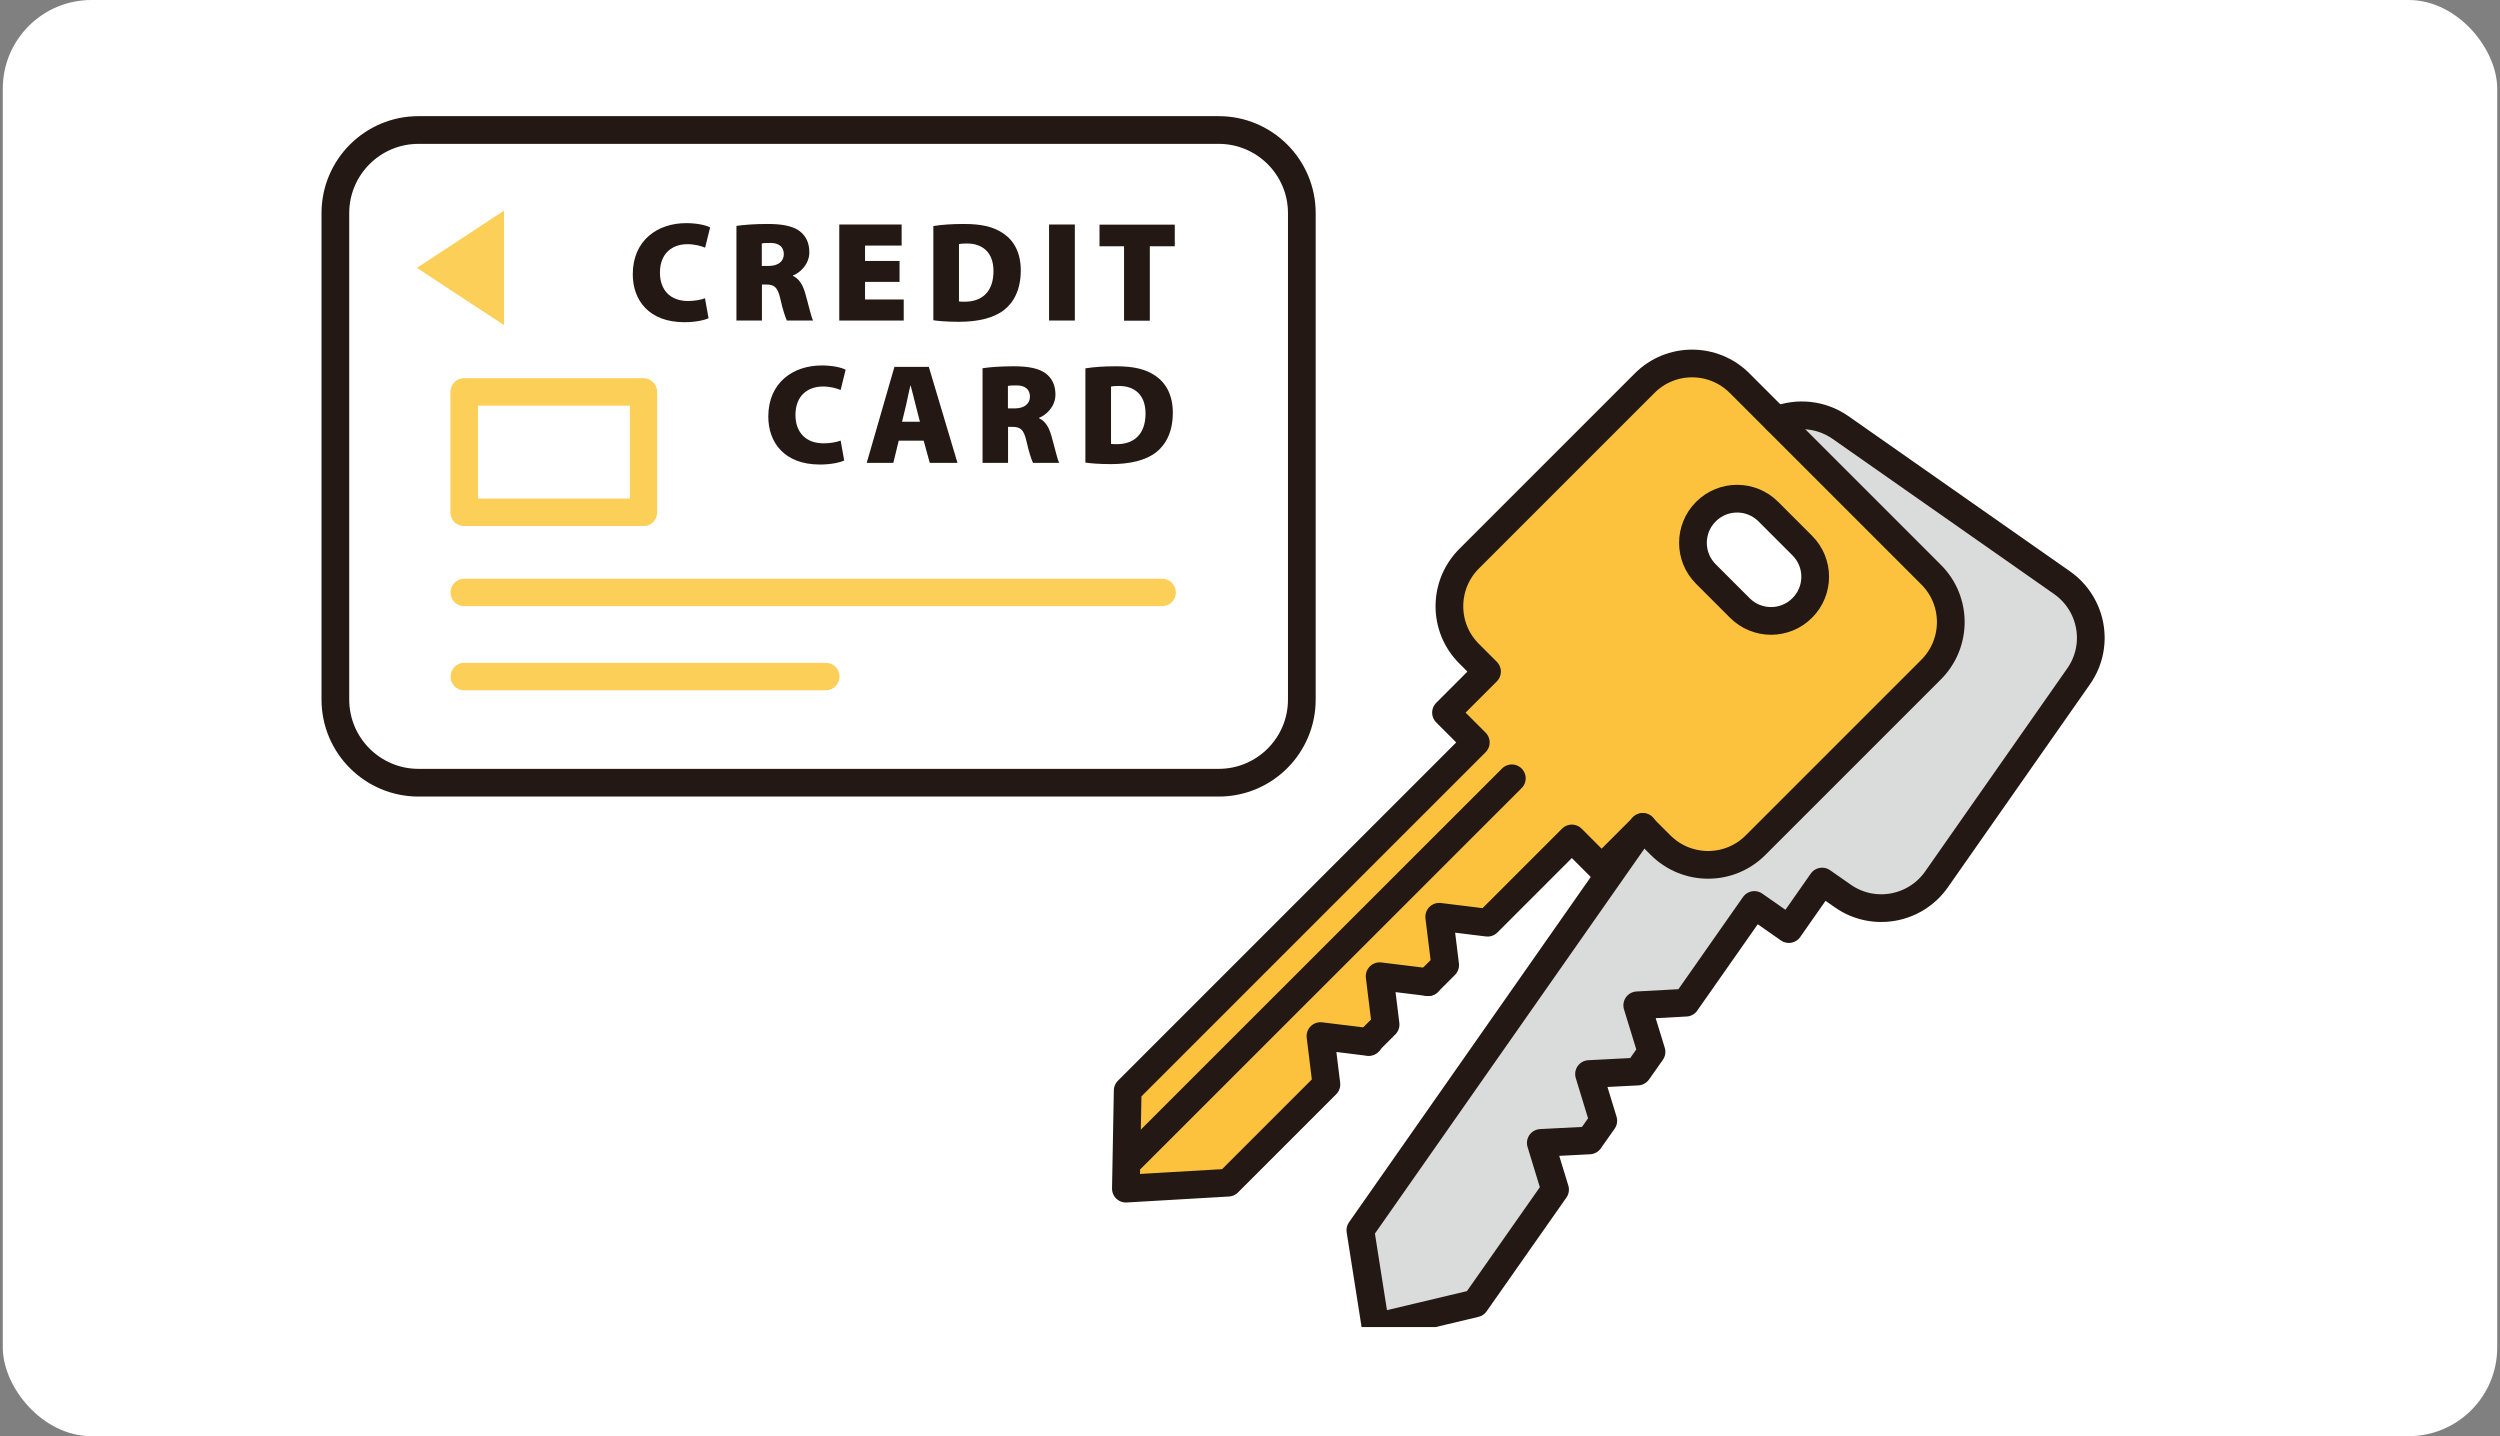 <svg width="282" height="162" viewBox="0 0 282 162" fill="none" xmlns="http://www.w3.org/2000/svg">
<rect x="0" y="0" width="282" height="162" fill="#808080" stroke="none"/>
<rect x="0.314" width="281.372" height="162" rx="10" fill="white"/>
<g clip-path="url(#clip0_820_37555)">
<path d="M216.882 65.722L195.295 44.134C194.107 42.946 192.543 42.305 190.871 42.305C189.198 42.305 187.619 42.962 186.447 44.134L166.657 63.908C165.469 65.096 164.828 66.659 164.828 68.332C164.828 70.005 165.485 71.584 166.657 72.756L168.674 74.772C168.924 75.022 169.064 75.366 169.064 75.71C169.064 76.054 168.924 76.398 168.674 76.648L164.985 80.337L167.392 82.745C167.908 83.26 167.908 84.105 167.392 84.62L128.5 123.512L128.422 128.014L169.612 86.825C170.127 86.309 170.972 86.309 171.487 86.825C172.003 87.34 172.003 88.184 171.487 88.7L128.594 131.594C128.594 131.594 128.438 131.703 128.344 131.766V132.61L137.926 132.047L148.196 121.777L147.602 116.963C147.555 116.556 147.696 116.15 147.977 115.868C148.259 115.571 148.681 115.446 149.071 115.493L153.886 116.087L154.886 115.087L154.292 110.272C154.246 109.866 154.386 109.459 154.668 109.178C154.949 108.897 155.371 108.756 155.762 108.803L160.576 109.397L161.577 108.396L160.983 103.582C160.936 103.175 161.077 102.769 161.358 102.487C161.655 102.206 162.061 102.065 162.452 102.112L167.267 102.706L176.318 93.656C176.833 93.14 177.678 93.14 178.193 93.656L180.601 96.063L184.29 92.374C184.29 92.374 184.368 92.327 184.399 92.296C184.477 92.233 184.556 92.186 184.634 92.139C184.696 92.108 184.759 92.077 184.837 92.061C184.931 92.03 185.025 92.014 185.134 91.999C185.165 91.999 185.196 91.983 185.228 91.983C185.259 91.983 185.306 91.999 185.337 91.999C185.447 91.999 185.54 92.03 185.634 92.061C185.712 92.077 185.775 92.108 185.837 92.155C185.884 92.186 185.947 92.186 185.994 92.217C186.025 92.249 186.056 92.28 186.087 92.311C186.119 92.327 186.15 92.343 186.166 92.374L188.182 94.39C190.621 96.829 194.591 96.829 197.03 94.39L216.804 74.6C217.992 73.412 218.633 71.849 218.633 70.177C218.633 68.504 217.976 66.925 216.804 65.753L216.882 65.722ZM203.189 66.8L201.516 68.473C200.547 69.442 198.984 69.442 198.03 68.473L192.528 62.97C191.559 62.001 191.559 60.438 192.528 59.484L194.2 57.812C194.685 57.327 195.31 57.093 195.951 57.093C196.592 57.093 197.217 57.327 197.702 57.812L203.204 63.314C204.173 64.283 204.173 65.847 203.204 66.8H203.189Z" fill="#FCC23D"/>
<path d="M233.374 75.522L217.336 98.439C216.366 99.814 214.928 100.721 213.287 101.018C211.646 101.315 209.989 100.94 208.613 99.971L206.268 98.345C205.659 97.923 204.846 98.079 204.424 98.673L201.438 102.956L198.64 101.002C198.046 100.58 197.218 100.721 196.796 101.33L189.449 111.819L184.603 112.085C184.196 112.101 183.821 112.32 183.587 112.648C183.352 112.976 183.29 113.414 183.399 113.805L184.822 118.447L184.009 119.604L179.163 119.854C178.756 119.87 178.381 120.089 178.147 120.417C177.912 120.745 177.85 121.183 177.959 121.558L179.382 126.201L178.569 127.357L173.723 127.607C173.317 127.623 172.941 127.842 172.707 128.17C172.472 128.499 172.41 128.936 172.519 129.327L173.942 133.97L165.61 145.85L156.262 148.069L154.855 139.081L185.494 95.312L186.385 96.203C189.855 99.674 195.514 99.674 199 96.203L218.774 76.413C220.462 74.725 221.384 72.49 221.384 70.114C221.384 67.738 220.462 65.487 218.774 63.814L203.111 48.151C204.424 48.12 205.737 48.495 206.847 49.277L231.858 66.8C233.233 67.754 234.14 69.192 234.437 70.849C234.718 72.49 234.359 74.147 233.389 75.522H233.374Z" fill="#DADBDB"/>
<path d="M203.286 68.584L203.298 68.573C205.239 66.631 205.239 63.484 203.298 61.543L199.462 57.707C197.521 55.766 194.373 55.766 192.432 57.707L192.421 57.718C190.48 59.66 190.48 62.807 192.421 64.748L196.257 68.584C198.198 70.525 201.345 70.525 203.286 68.584Z" stroke="#231814" stroke-width="3.126" stroke-linecap="round" stroke-linejoin="round"/>
<path d="M170.534 87.794L127.641 130.672" stroke="#231814" stroke-width="3.126" stroke-linecap="round" stroke-linejoin="round"/>
<path d="M161.093 110.788L163.016 108.865L162.343 103.41L167.799 104.082L177.303 94.578L180.664 97.939L185.291 93.312L187.307 95.328C190.277 98.298 195.076 98.298 198.031 95.328L217.821 75.538C220.791 72.568 220.791 67.769 217.821 64.815L196.233 43.227C193.263 40.258 188.464 40.258 185.51 43.227L165.72 63.017C162.75 65.987 162.75 70.786 165.72 73.741L167.736 75.757L163.109 80.384L166.47 83.745L127.203 123.012L127 134.079L138.536 133.407L149.619 122.324L148.947 116.869L154.402 117.541" stroke="#231814" stroke-width="3.126" stroke-linecap="round" stroke-linejoin="round"/>
<path d="M154.371 117.494L156.294 115.572L155.622 110.116L161.093 110.788" stroke="#231814" stroke-width="3.126" stroke-linecap="round" stroke-linejoin="round"/>
<path d="M200.423 47.386C202.721 46.479 205.409 46.698 207.598 48.214L232.609 65.737C236.032 68.145 236.876 72.865 234.469 76.289L218.43 99.205C216.023 102.628 211.287 103.472 207.863 101.065L205.534 99.439L201.783 104.801L197.89 102.081L190.168 113.102L184.681 113.399L186.292 118.651L184.728 120.871L179.242 121.152L180.852 126.42L179.289 128.64L173.802 128.921L175.412 134.189L166.408 147.023L155.169 149.696L153.449 138.769L185.307 93.265" stroke="#231814" stroke-width="3.126" stroke-linecap="round" stroke-linejoin="round"/>
<path d="M79.927 35.892C79.521 36.095 78.505 36.345 77.208 36.345C73.159 36.345 71.377 33.828 71.377 30.937C71.377 27.107 74.175 25.169 77.395 25.169C78.63 25.169 79.646 25.403 80.1 25.653L79.537 27.935C79.068 27.748 78.396 27.544 77.536 27.544C75.879 27.544 74.441 28.529 74.441 30.749C74.441 32.719 75.613 33.953 77.598 33.953C78.286 33.953 79.083 33.828 79.521 33.641L79.927 35.907V35.892Z" fill="#231814"/>
<path d="M83.07 25.482C83.883 25.357 85.134 25.263 86.572 25.263C88.229 25.263 89.417 25.482 90.23 26.091C90.918 26.638 91.293 27.404 91.293 28.452C91.293 29.796 90.277 30.749 89.448 31.078V31.125C90.151 31.453 90.558 32.141 90.824 33.063C91.152 34.173 91.496 35.752 91.715 36.158H88.76C88.604 35.83 88.307 35.001 88.01 33.657C87.713 32.375 87.322 32.094 86.415 32.094H85.947V36.158H83.07V25.466V25.482ZM85.947 29.999H86.697C87.791 29.999 88.416 29.468 88.416 28.67C88.416 27.873 87.885 27.404 86.916 27.404C86.369 27.404 86.087 27.42 85.931 27.467V29.999H85.947Z" fill="#231814"/>
<path d="M101.47 31.797H97.577V33.782H101.939V36.158H94.67V25.325H101.704V27.701H97.577V29.436H101.47V31.781V31.797Z" fill="#231814"/>
<path d="M105.281 25.497C106.204 25.341 107.438 25.263 108.72 25.263C110.815 25.263 112.112 25.607 113.191 26.341C114.379 27.154 115.145 28.514 115.145 30.499C115.145 32.719 114.316 34.142 113.253 34.97C112.065 35.892 110.283 36.299 108.157 36.299C106.782 36.299 105.828 36.205 105.281 36.127V25.513V25.497ZM108.173 34.001C108.314 34.032 108.595 34.032 108.783 34.032C110.659 34.048 112.065 33.016 112.065 30.578C112.065 28.452 110.815 27.467 109.064 27.467C108.611 27.467 108.329 27.498 108.173 27.529V34.001Z" fill="#231814"/>
<path d="M121.241 25.325V36.157H118.334V25.325H121.241Z" fill="#231814"/>
<path d="M126.792 27.779H124.025V25.341H132.513V27.779H129.7V36.174H126.792V27.779Z" fill="#231814"/>
<path d="M95.215 51.946C94.808 52.149 93.792 52.399 92.495 52.399C88.446 52.399 86.664 49.883 86.664 46.991C86.664 43.161 89.462 41.223 92.682 41.223C93.917 41.223 94.933 41.457 95.387 41.707L94.824 43.989C94.355 43.802 93.683 43.599 92.823 43.599C91.166 43.599 89.728 44.584 89.728 46.803C89.728 48.773 90.9 50.008 92.901 50.008C93.589 50.008 94.386 49.883 94.824 49.695L95.23 51.962L95.215 51.946Z" fill="#231814"/>
<path d="M101.377 49.711L100.767 52.212H97.766L100.892 41.379H104.769L108.004 52.212H104.878L104.19 49.711H101.392H101.377ZM103.768 47.569L103.268 45.631C103.112 45.021 102.893 44.114 102.721 43.489H102.69C102.533 44.114 102.361 45.021 102.221 45.631L101.752 47.569H103.753H103.768Z" fill="#231814"/>
<path d="M110.832 41.535C111.645 41.41 112.895 41.316 114.334 41.316C115.991 41.316 117.179 41.535 117.991 42.145C118.679 42.692 119.054 43.458 119.054 44.505C119.054 45.85 118.038 46.803 117.21 47.131V47.178C117.913 47.507 118.32 48.194 118.585 49.117C118.914 50.227 119.258 51.805 119.476 52.212H116.522C116.366 51.883 116.069 51.055 115.772 49.711C115.475 48.429 115.084 48.148 114.177 48.148H113.708V52.212H110.832V41.52V41.535ZM113.708 46.069H114.459C115.553 46.069 116.178 45.537 116.178 44.74C116.178 43.943 115.647 43.474 114.677 43.474C114.13 43.474 113.849 43.489 113.693 43.536V46.069H113.708Z" fill="#231814"/>
<path d="M122.432 41.551C123.354 41.395 124.589 41.316 125.871 41.316C127.965 41.316 129.263 41.66 130.341 42.395C131.529 43.208 132.295 44.568 132.295 46.553C132.295 48.773 131.467 50.195 130.404 51.024C129.216 51.946 127.434 52.352 125.308 52.352C123.932 52.352 122.979 52.259 122.432 52.181V41.566V41.551ZM125.324 50.07C125.464 50.102 125.746 50.102 125.933 50.102C127.809 50.117 129.216 49.085 129.216 46.647C129.216 44.521 127.965 43.536 126.215 43.536C125.761 43.536 125.48 43.567 125.324 43.599V50.07Z" fill="#231814"/>
<path d="M72.582 59.34H52.354C51.494 59.34 50.807 58.652 50.807 57.792V44.208C50.807 43.348 51.494 42.661 52.354 42.661H72.582C73.441 42.661 74.129 43.348 74.129 44.208V57.792C74.129 58.652 73.441 59.34 72.582 59.34ZM53.917 56.245H71.05V45.756H53.917V56.245Z" fill="#FCD058"/>
<path d="M131.089 68.375H52.368C51.508 68.375 50.82 67.687 50.82 66.827C50.82 65.968 51.508 65.28 52.368 65.28H131.089C131.949 65.28 132.637 65.968 132.637 66.827C132.637 67.687 131.949 68.375 131.089 68.375Z" fill="#FCD058"/>
<path d="M93.151 77.863H52.368C51.508 77.863 50.82 77.175 50.82 76.316C50.82 75.456 51.508 74.768 52.368 74.768H93.151C94.011 74.768 94.699 75.456 94.699 76.316C94.699 77.175 94.011 77.863 93.151 77.863Z" fill="#FCD058"/>
<path d="M56.856 36.674L47.023 30.218L56.856 23.762V36.674Z" fill="#FCD058"/>
<path d="M137.467 14.664H47.209C42.029 14.664 37.83 18.863 37.83 24.043V78.911C37.83 84.091 42.029 88.29 47.209 88.29H137.467C142.647 88.29 146.846 84.091 146.846 78.911V24.043C146.846 18.863 142.647 14.664 137.467 14.664Z" stroke="#231814" stroke-width="3.126" stroke-linecap="round" stroke-linejoin="round"/>
</g>
<defs>
<clipPath id="clip0_820_37555">
<rect width="208.559" height="136.59" fill="white" transform="translate(36.268 13.101)"/>
</clipPath>
</defs>
</svg>
